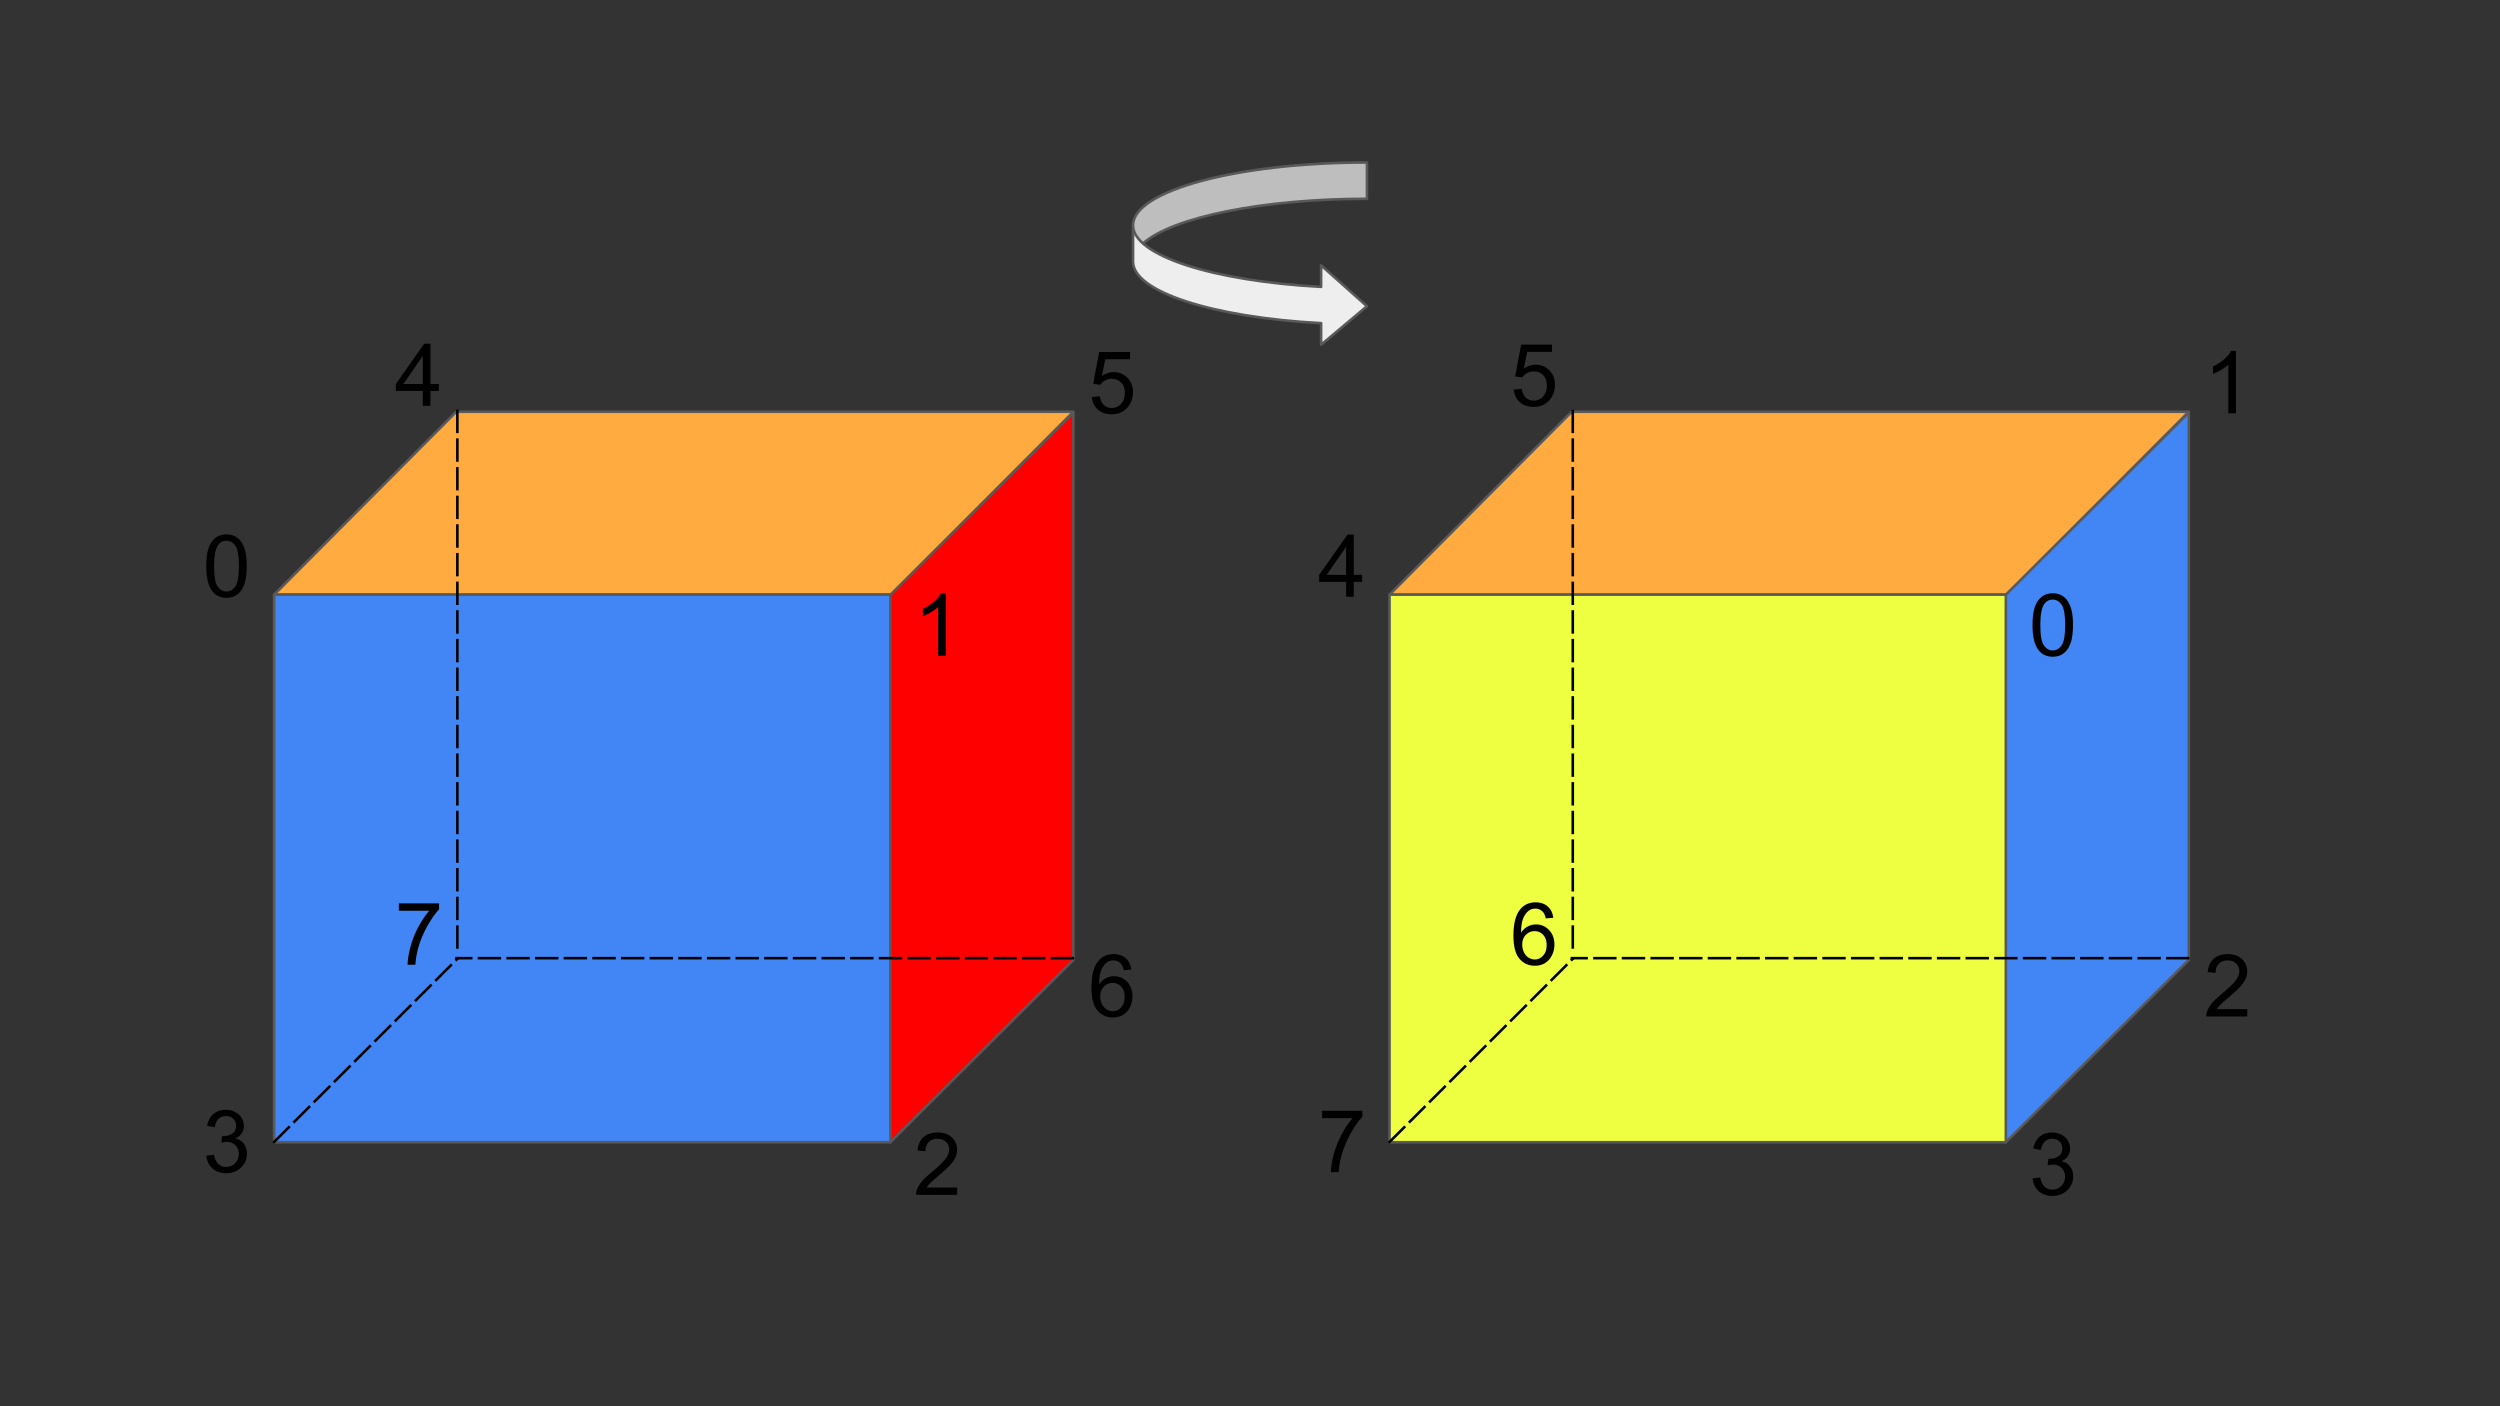<svg version="1.1" viewBox="0.0 0.0 960.0 540.0" fill="none" stroke="none" stroke-linecap="square" stroke-miterlimit="10" xmlns:xlink="http://www.w3.org/1999/xlink" xmlns="http://www.w3.org/2000/svg"><rect x="0.0" y="0.0" width="960.0" height="540.0" fill="#333333" stroke="none"/><clipPath id="g31ce90bfc38_0_30.0"><path d="m0 0l960.0 0l0 540.0l-960.0 0l0 -540.0z" clip-rule="nonzero"/></clipPath><g clip-path="url(#g31ce90bfc38_0_30.0)"><path fill="#000000" fill-opacity="0.0" d="m0 0l960.0 0l0 540.0l-960.0 0z" fill-rule="evenodd"/><path fill="#ffab40" d="m105.255 228.364l69.952 -70.236l236.945 0l-69.952 70.236z" fill-rule="evenodd"/><path stroke="#595959" stroke-width="1.0" stroke-linejoin="round" stroke-linecap="butt" d="m105.255 228.364l69.952 -70.236l236.945 0l-69.952 70.236z" fill-rule="evenodd"/><path fill="#ff0000" d="m341.824 438.663l70.362 -70.078l0 -210.174l-70.362 70.078z" fill-rule="evenodd"/><path stroke="#595959" stroke-width="1.0" stroke-linejoin="round" stroke-linecap="butt" d="m341.824 438.663l70.362 -70.078l0 -210.174l-70.362 70.078z" fill-rule="evenodd"/><path fill="#4285f4" d="m105.255 228.35l236.661 0l0 210.268l-236.661 0z" fill-rule="evenodd"/><path stroke="#595959" stroke-width="1.0" stroke-linejoin="round" stroke-linecap="butt" d="m105.255 228.35l236.661 0l0 210.268l-236.661 0z" fill-rule="evenodd"/><path fill="#000000" fill-opacity="0.0" d="m411.94 367.945l-236.661 0" fill-rule="evenodd"/><path stroke="#000000" stroke-width="1.0" stroke-linejoin="round" stroke-linecap="butt" stroke-dasharray="8.0,3.0" d="m411.94 367.945l-236.661 0" fill-rule="evenodd"/><path fill="#000000" fill-opacity="0.0" d="m105.255 438.517l70.457 -70.425" fill-rule="evenodd"/><path stroke="#000000" stroke-width="1.0" stroke-linejoin="round" stroke-linecap="butt" stroke-dasharray="8.0,3.0" d="m105.255 438.517l70.457 -70.425" fill-rule="evenodd"/><path fill="#000000" fill-opacity="0.0" d="m68.814 188.15l36.441 0l0 59.78l-36.441 0z" fill-rule="evenodd"/><path fill="#000000" d="m79.204 217.384q0 -4.234 0.859 -6.812q0.875 -2.578 2.594 -3.969q1.719 -1.406 4.312 -1.406q1.922 0 3.375 0.781q1.453 0.766 2.391 2.219q0.938 1.453 1.469 3.547q0.547 2.094 0.547 5.641q0 4.203 -0.859 6.781q-0.859 2.578 -2.578 3.984q-1.719 1.406 -4.344 1.406q-3.438 0 -5.406 -2.469q-2.359 -2.984 -2.359 -9.703zm3.0 0q0 5.875 1.375 7.828q1.375 1.938 3.391 1.938q2.031 0 3.406 -1.953q1.375 -1.953 1.375 -7.812q0 -5.891 -1.375 -7.828q-1.375 -1.938 -3.438 -1.938q-2.016 0 -3.219 1.703q-1.516 2.188 -1.516 8.062z" fill-rule="nonzero"/><path fill="#000000" fill-opacity="0.0" d="m341.769 210.772l36.441 0l0 59.78l-36.441 0z" fill-rule="evenodd"/><path fill="#000000" d="m363.191 251.772l-2.938 0l0 -18.672q-1.062 1.016 -2.781 2.031q-1.703 1.0 -3.078 1.5l0 -2.828q2.469 -1.156 4.297 -2.797q1.844 -1.641 2.609 -3.188l1.891 0l0 23.953z" fill-rule="nonzero"/><path fill="#000000" fill-opacity="0.0" d="m142.583 114.85l36.441 0l0 59.78l-36.441 0z" fill-rule="evenodd"/><path fill="#000000" d="m162.348 155.85l0 -5.719l-10.344 0l0 -2.672l10.891 -15.469l2.391 0l0 15.469l3.219 0l0 2.672l-3.219 0l0 5.719l-2.938 0zm0 -8.391l0 -10.766l-7.469 10.766l7.469 0z" fill-rule="nonzero"/><path fill="#000000" fill-opacity="0.0" d="m408.866 117.693l36.441 0l0 59.78l-36.441 0z" fill-rule="evenodd"/><path fill="#000000" d="m419.257 152.443l3.062 -0.266q0.344 2.25 1.594 3.391q1.25 1.125 3.0 1.125q2.109 0 3.578 -1.594q1.469 -1.594 1.469 -4.234q0 -2.5 -1.406 -3.953q-1.406 -1.453 -3.688 -1.453q-1.422 0 -2.562 0.656q-1.125 0.641 -1.781 1.656l-2.75 -0.359l2.312 -12.25l11.859 0l0 2.797l-9.516 0l-1.297 6.406q2.156 -1.484 4.516 -1.484q3.125 0 5.266 2.172q2.156 2.156 2.156 5.547q0 3.25 -1.891 5.609q-2.297 2.891 -6.266 2.891q-3.25 0 -5.312 -1.812q-2.062 -1.828 -2.344 -4.844z" fill-rule="nonzero"/><path fill="#000000" fill-opacity="0.0" d="m68.814 409.102l36.441 0l0 59.78l-36.441 0z" fill-rule="evenodd"/><path fill="#000000" d="m79.22 443.805l2.922 -0.391q0.5 2.484 1.719 3.594q1.219 1.094 2.953 1.094q2.062 0 3.484 -1.422q1.422 -1.438 1.422 -3.562q0 -2.016 -1.312 -3.328q-1.312 -1.312 -3.344 -1.312q-0.844 0 -2.078 0.328l0.328 -2.562q0.297 0.031 0.469 0.031q1.875 0 3.375 -0.969q1.5 -0.984 1.5 -3.016q0 -1.625 -1.094 -2.672q-1.094 -1.062 -2.812 -1.062q-1.719 0 -2.859 1.078q-1.125 1.078 -1.453 3.219l-2.938 -0.516q0.547 -2.953 2.438 -4.562q1.906 -1.625 4.75 -1.625q1.953 0 3.594 0.844q1.641 0.828 2.5 2.281q0.875 1.453 0.875 3.078q0 1.547 -0.828 2.812q-0.828 1.266 -2.453 2.016q2.109 0.484 3.281 2.031q1.172 1.531 1.172 3.844q0 3.125 -2.281 5.297q-2.266 2.172 -5.75 2.172q-3.141 0 -5.219 -1.859q-2.078 -1.875 -2.359 -4.859z" fill-rule="nonzero"/><path fill="#000000" fill-opacity="0.0" d="m341.769 417.819l36.441 0l0 59.78l-36.441 0z" fill-rule="evenodd"/><path fill="#000000" d="m367.55 456.006l0 2.812l-15.766 0q-0.047 -1.062 0.328 -2.031q0.609 -1.609 1.938 -3.172q1.328 -1.562 3.828 -3.609q3.891 -3.203 5.25 -5.062q1.375 -1.859 1.375 -3.516q0 -1.75 -1.25 -2.938q-1.234 -1.203 -3.234 -1.203q-2.125 0 -3.391 1.281q-1.266 1.266 -1.281 3.5l-3.016 -0.297q0.312 -3.375 2.328 -5.141q2.016 -1.766 5.422 -1.766q3.422 0 5.422 1.906q2.016 1.906 2.016 4.719q0 1.422 -0.594 2.812q-0.578 1.391 -1.938 2.922q-1.359 1.516 -4.516 4.188q-2.641 2.219 -3.391 3.016q-0.75 0.781 -1.234 1.578l11.703 0z" fill-rule="nonzero"/><path fill="#000000" fill-opacity="0.0" d="m408.866 349.323l36.441 0l0 59.78l-36.441 0z" fill-rule="evenodd"/><path fill="#000000" d="m434.444 372.307l-2.906 0.234q-0.391 -1.734 -1.109 -2.516q-1.188 -1.25 -2.922 -1.25q-1.406 0 -2.469 0.781q-1.375 1.016 -2.172 2.953q-0.797 1.922 -0.828 5.516q1.047 -1.609 2.578 -2.391q1.531 -0.781 3.203 -0.781q2.938 0 4.984 2.156q2.062 2.156 2.062 5.562q0 2.25 -0.969 4.188q-0.969 1.922 -2.656 2.953q-1.688 1.016 -3.844 1.016q-3.656 0 -5.969 -2.688q-2.312 -2.703 -2.312 -8.875q0 -6.922 2.562 -10.062q2.219 -2.734 6.0 -2.734q2.812 0 4.609 1.578q1.797 1.578 2.156 4.359zm-11.953 10.281q0 1.516 0.641 2.906q0.641 1.375 1.797 2.109q1.156 0.719 2.422 0.719q1.859 0 3.188 -1.5q1.344 -1.5 1.344 -4.062q0 -2.484 -1.328 -3.906q-1.312 -1.422 -3.312 -1.422q-1.984 0 -3.375 1.422q-1.375 1.422 -1.375 3.734z" fill-rule="nonzero"/><path fill="#000000" fill-opacity="0.0" d="m142.583 329.446l36.441 0l0 59.78l-36.441 0z" fill-rule="evenodd"/><path fill="#000000" d="m153.161 349.712l0 -2.812l15.438 0l0 2.281q-2.266 2.422 -4.516 6.438q-2.234 4.016 -3.453 8.266q-0.875 3.0 -1.125 6.562l-3.0 0q0.047 -2.812 1.094 -6.797q1.062 -4.0 3.031 -7.688q1.984 -3.703 4.219 -6.25l-11.688 0z" fill-rule="nonzero"/><path fill="#000000" fill-opacity="0.0" d="m175.625 157.824l0 208.756" fill-rule="evenodd"/><path stroke="#000000" stroke-width="1.0" stroke-linejoin="round" stroke-linecap="butt" stroke-dasharray="8.0,3.0" d="m175.625 157.824l0 208.756" fill-rule="evenodd"/><path fill="#ffab40" d="m533.575 228.364l69.952 -70.236l236.945 0l-69.952 70.236z" fill-rule="evenodd"/><path stroke="#595959" stroke-width="1.0" stroke-linejoin="round" stroke-linecap="butt" d="m533.575 228.364l69.952 -70.236l236.945 0l-69.952 70.236z" fill-rule="evenodd"/><path fill="#4285f4" d="m770.144 438.663l70.362 -70.078l0 -210.174l-70.362 70.078z" fill-rule="evenodd"/><path stroke="#595959" stroke-width="1.0" stroke-linejoin="round" stroke-linecap="butt" d="m770.144 438.663l70.362 -70.078l0 -210.174l-70.362 70.078z" fill-rule="evenodd"/><path fill="#eeff41" d="m533.575 228.35l236.661 0l0 210.268l-236.661 0z" fill-rule="evenodd"/><path stroke="#595959" stroke-width="1.0" stroke-linejoin="round" stroke-linecap="butt" d="m533.575 228.35l236.661 0l0 210.268l-236.661 0z" fill-rule="evenodd"/><path fill="#000000" fill-opacity="0.0" d="m840.26 367.945l-236.661 0" fill-rule="evenodd"/><path stroke="#000000" stroke-width="1.0" stroke-linejoin="round" stroke-linecap="butt" stroke-dasharray="8.0,3.0" d="m840.26 367.945l-236.661 0" fill-rule="evenodd"/><path fill="#000000" fill-opacity="0.0" d="m533.575 438.517l70.457 -70.425" fill-rule="evenodd"/><path stroke="#000000" stroke-width="1.0" stroke-linejoin="round" stroke-linecap="butt" stroke-dasharray="8.0,3.0" d="m533.575 438.517l70.457 -70.425" fill-rule="evenodd"/><path fill="#000000" fill-opacity="0.0" d="m497.134 188.15l36.441 0l0 59.78l-36.441 0z" fill-rule="evenodd"/><path fill="#000000" d="m516.899 229.15l0 -5.719l-10.344 0l0 -2.672l10.891 -15.469l2.391 0l0 15.469l3.219 0l0 2.672l-3.219 0l0 5.719l-2.938 0zm0 -8.391l0 -10.766l-7.469 10.766l7.469 0z" fill-rule="nonzero"/><path fill="#000000" fill-opacity="0.0" d="m770.089 210.772l36.441 0l0 59.78l-36.441 0z" fill-rule="evenodd"/><path fill="#000000" d="m780.48 240.006q0 -4.234 0.859 -6.812q0.875 -2.578 2.594 -3.969q1.719 -1.406 4.312 -1.406q1.922 0 3.375 0.781q1.453 0.766 2.391 2.219q0.938 1.453 1.469 3.547q0.547 2.094 0.547 5.641q0 4.203 -0.859 6.781q-0.859 2.578 -2.578 3.984q-1.719 1.406 -4.344 1.406q-3.438 0 -5.406 -2.469q-2.359 -2.984 -2.359 -9.703zm3.0 0q0 5.875 1.375 7.828q1.375 1.938 3.391 1.938q2.031 0 3.406 -1.953q1.375 -1.953 1.375 -7.812q0 -5.891 -1.375 -7.828q-1.375 -1.938 -3.438 -1.938q-2.016 0 -3.219 1.703q-1.516 2.188 -1.516 8.062z" fill-rule="nonzero"/><path fill="#000000" fill-opacity="0.0" d="m570.903 114.85l36.441 0l0 59.78l-36.441 0z" fill-rule="evenodd"/><path fill="#000000" d="m581.293 149.6l3.062 -0.266q0.344 2.25 1.594 3.391q1.25 1.125 3.0 1.125q2.109 0 3.578 -1.594q1.469 -1.594 1.469 -4.234q0 -2.5 -1.406 -3.953q-1.406 -1.453 -3.688 -1.453q-1.422 0 -2.562 0.656q-1.125 0.641 -1.781 1.656l-2.75 -0.359l2.312 -12.25l11.859 0l0 2.797l-9.516 0l-1.297 6.406q2.156 -1.484 4.516 -1.484q3.125 0 5.266 2.172q2.156 2.156 2.156 5.547q0 3.25 -1.891 5.609q-2.297 2.891 -6.266 2.891q-3.25 0 -5.312 -1.812q-2.062 -1.828 -2.344 -4.844z" fill-rule="nonzero"/><path fill="#000000" fill-opacity="0.0" d="m837.186 117.693l36.441 0l0 59.78l-36.441 0z" fill-rule="evenodd"/><path fill="#000000" d="m858.608 158.693l-2.938 0l0 -18.672q-1.062 1.016 -2.781 2.031q-1.703 1.0 -3.078 1.5l0 -2.828q2.469 -1.156 4.297 -2.797q1.844 -1.641 2.609 -3.188l1.891 0l0 23.953z" fill-rule="nonzero"/><path fill="#000000" fill-opacity="0.0" d="m497.134 409.102l36.441 0l0 59.78l-36.441 0z" fill-rule="evenodd"/><path fill="#000000" d="m507.712 429.368l0 -2.812l15.438 0l0 2.281q-2.266 2.422 -4.516 6.438q-2.234 4.016 -3.453 8.266q-0.875 3.0 -1.125 6.562l-3.0 0q0.047 -2.812 1.094 -6.797q1.062 -4.0 3.031 -7.688q1.984 -3.703 4.219 -6.25l-11.688 0z" fill-rule="nonzero"/><path fill="#000000" fill-opacity="0.0" d="m770.089 417.819l36.441 0l0 59.78l-36.441 0z" fill-rule="evenodd"/><path fill="#000000" d="m780.495 452.522l2.922 -0.391q0.5 2.484 1.719 3.594q1.219 1.094 2.953 1.094q2.062 0 3.484 -1.422q1.422 -1.438 1.422 -3.562q0 -2.016 -1.312 -3.328q-1.312 -1.312 -3.344 -1.312q-0.844 0 -2.078 0.328l0.328 -2.562q0.297 0.031 0.469 0.031q1.875 0 3.375 -0.969q1.5 -0.984 1.5 -3.016q0 -1.625 -1.094 -2.672q-1.094 -1.062 -2.812 -1.062q-1.719 0 -2.859 1.078q-1.125 1.078 -1.453 3.219l-2.938 -0.516q0.547 -2.953 2.438 -4.562q1.906 -1.625 4.75 -1.625q1.953 0 3.594 0.844q1.641 0.828 2.5 2.281q0.875 1.453 0.875 3.078q0 1.547 -0.828 2.812q-0.828 1.266 -2.453 2.016q2.109 0.484 3.281 2.031q1.172 1.531 1.172 3.844q0 3.125 -2.281 5.297q-2.266 2.172 -5.75 2.172q-3.141 0 -5.219 -1.859q-2.078 -1.875 -2.359 -4.859z" fill-rule="nonzero"/><path fill="#000000" fill-opacity="0.0" d="m837.186 349.323l36.441 0l0 59.78l-36.441 0z" fill-rule="evenodd"/><path fill="#000000" d="m862.968 387.51l0 2.812l-15.766 0q-0.047 -1.062 0.328 -2.031q0.609 -1.609 1.938 -3.172q1.328 -1.562 3.828 -3.609q3.891 -3.203 5.25 -5.062q1.375 -1.859 1.375 -3.516q0 -1.75 -1.25 -2.938q-1.234 -1.203 -3.234 -1.203q-2.125 0 -3.391 1.281q-1.266 1.266 -1.281 3.5l-3.016 -0.297q0.312 -3.375 2.328 -5.141q2.016 -1.766 5.422 -1.766q3.422 0 5.422 1.906q2.016 1.906 2.016 4.719q0 1.422 -0.594 2.812q-0.578 1.391 -1.938 2.922q-1.359 1.516 -4.516 4.188q-2.641 2.219 -3.391 3.016q-0.75 0.781 -1.234 1.578l11.703 0z" fill-rule="nonzero"/><path fill="#000000" fill-opacity="0.0" d="m570.903 329.446l36.441 0l0 59.78l-36.441 0z" fill-rule="evenodd"/><path fill="#000000" d="m596.481 352.431l-2.906 0.234q-0.391 -1.734 -1.109 -2.516q-1.188 -1.25 -2.922 -1.25q-1.406 0 -2.469 0.781q-1.375 1.016 -2.172 2.953q-0.797 1.922 -0.828 5.516q1.047 -1.609 2.578 -2.391q1.531 -0.781 3.203 -0.781q2.938 0 4.984 2.156q2.062 2.156 2.062 5.562q0 2.25 -0.969 4.188q-0.969 1.922 -2.656 2.953q-1.688 1.016 -3.844 1.016q-3.656 0 -5.969 -2.688q-2.312 -2.703 -2.312 -8.875q0 -6.922 2.562 -10.062q2.219 -2.734 6.0 -2.734q2.812 0 4.609 1.578q1.797 1.578 2.156 4.359zm-11.953 10.281q0 1.516 0.641 2.906q0.641 1.375 1.797 2.109q1.156 0.719 2.422 0.719q1.859 0 3.188 -1.5q1.344 -1.5 1.344 -4.062q0 -2.484 -1.328 -3.906q-1.312 -1.422 -3.312 -1.422q-1.984 0 -3.375 1.422q-1.375 1.422 -1.375 3.734z" fill-rule="nonzero"/><path fill="#000000" fill-opacity="0.0" d="m603.945 157.824l0 208.756" fill-rule="evenodd"/><path stroke="#000000" stroke-width="1.0" stroke-linejoin="round" stroke-linecap="butt" stroke-dasharray="8.0,3.0" d="m603.945 157.824l0 208.756" fill-rule="evenodd"/><path fill="#eeeeee" d="m435.087 86.515l0 0c0 11.496 30.228 21.394 72.22 23.647l0 -8.263l17.606 15.697l-17.606 14.761l0 -8.263l0 0c-41.992 -2.253 -72.22 -12.151 -72.22 -23.647z" fill-rule="evenodd"/><path fill="#bebebe" d="m524.913 76.332l0 0c-39.616 0 -74.554 6.967 -85.997 17.149l0 0c-8.21 -7.304 -3.059 -15.221 13.887 -21.346c16.947 -6.125 43.69 -9.735 72.11 -9.735z" fill-rule="evenodd"/><path fill="#000000" fill-opacity="0.0" d="m435.087 86.515l0 0c0 11.496 30.228 21.394 72.22 23.647l0 -8.263l17.606 15.697l-17.606 14.761l0 -8.263l0 0c-41.992 -2.253 -72.22 -12.151 -72.22 -23.647l0 -13.932l0 0c0 -13.318 40.217 -24.115 89.827 -24.115l0 13.932l0 0c-39.616 0 -74.554 6.967 -85.997 17.149" fill-rule="evenodd"/><path stroke="#595959" stroke-width="1.0" stroke-linejoin="round" stroke-linecap="butt" d="m435.087 86.515l0 0c0 11.496 30.228 21.394 72.22 23.647l0 -8.263l17.606 15.697l-17.606 14.761l0 -8.263l0 0c-41.992 -2.253 -72.22 -12.151 -72.22 -23.647l0 -13.932l0 0c0 -13.318 40.217 -24.115 89.827 -24.115l0 13.932l0 0c-39.616 0 -74.554 6.967 -85.997 17.149" fill-rule="evenodd"/></g></svg>